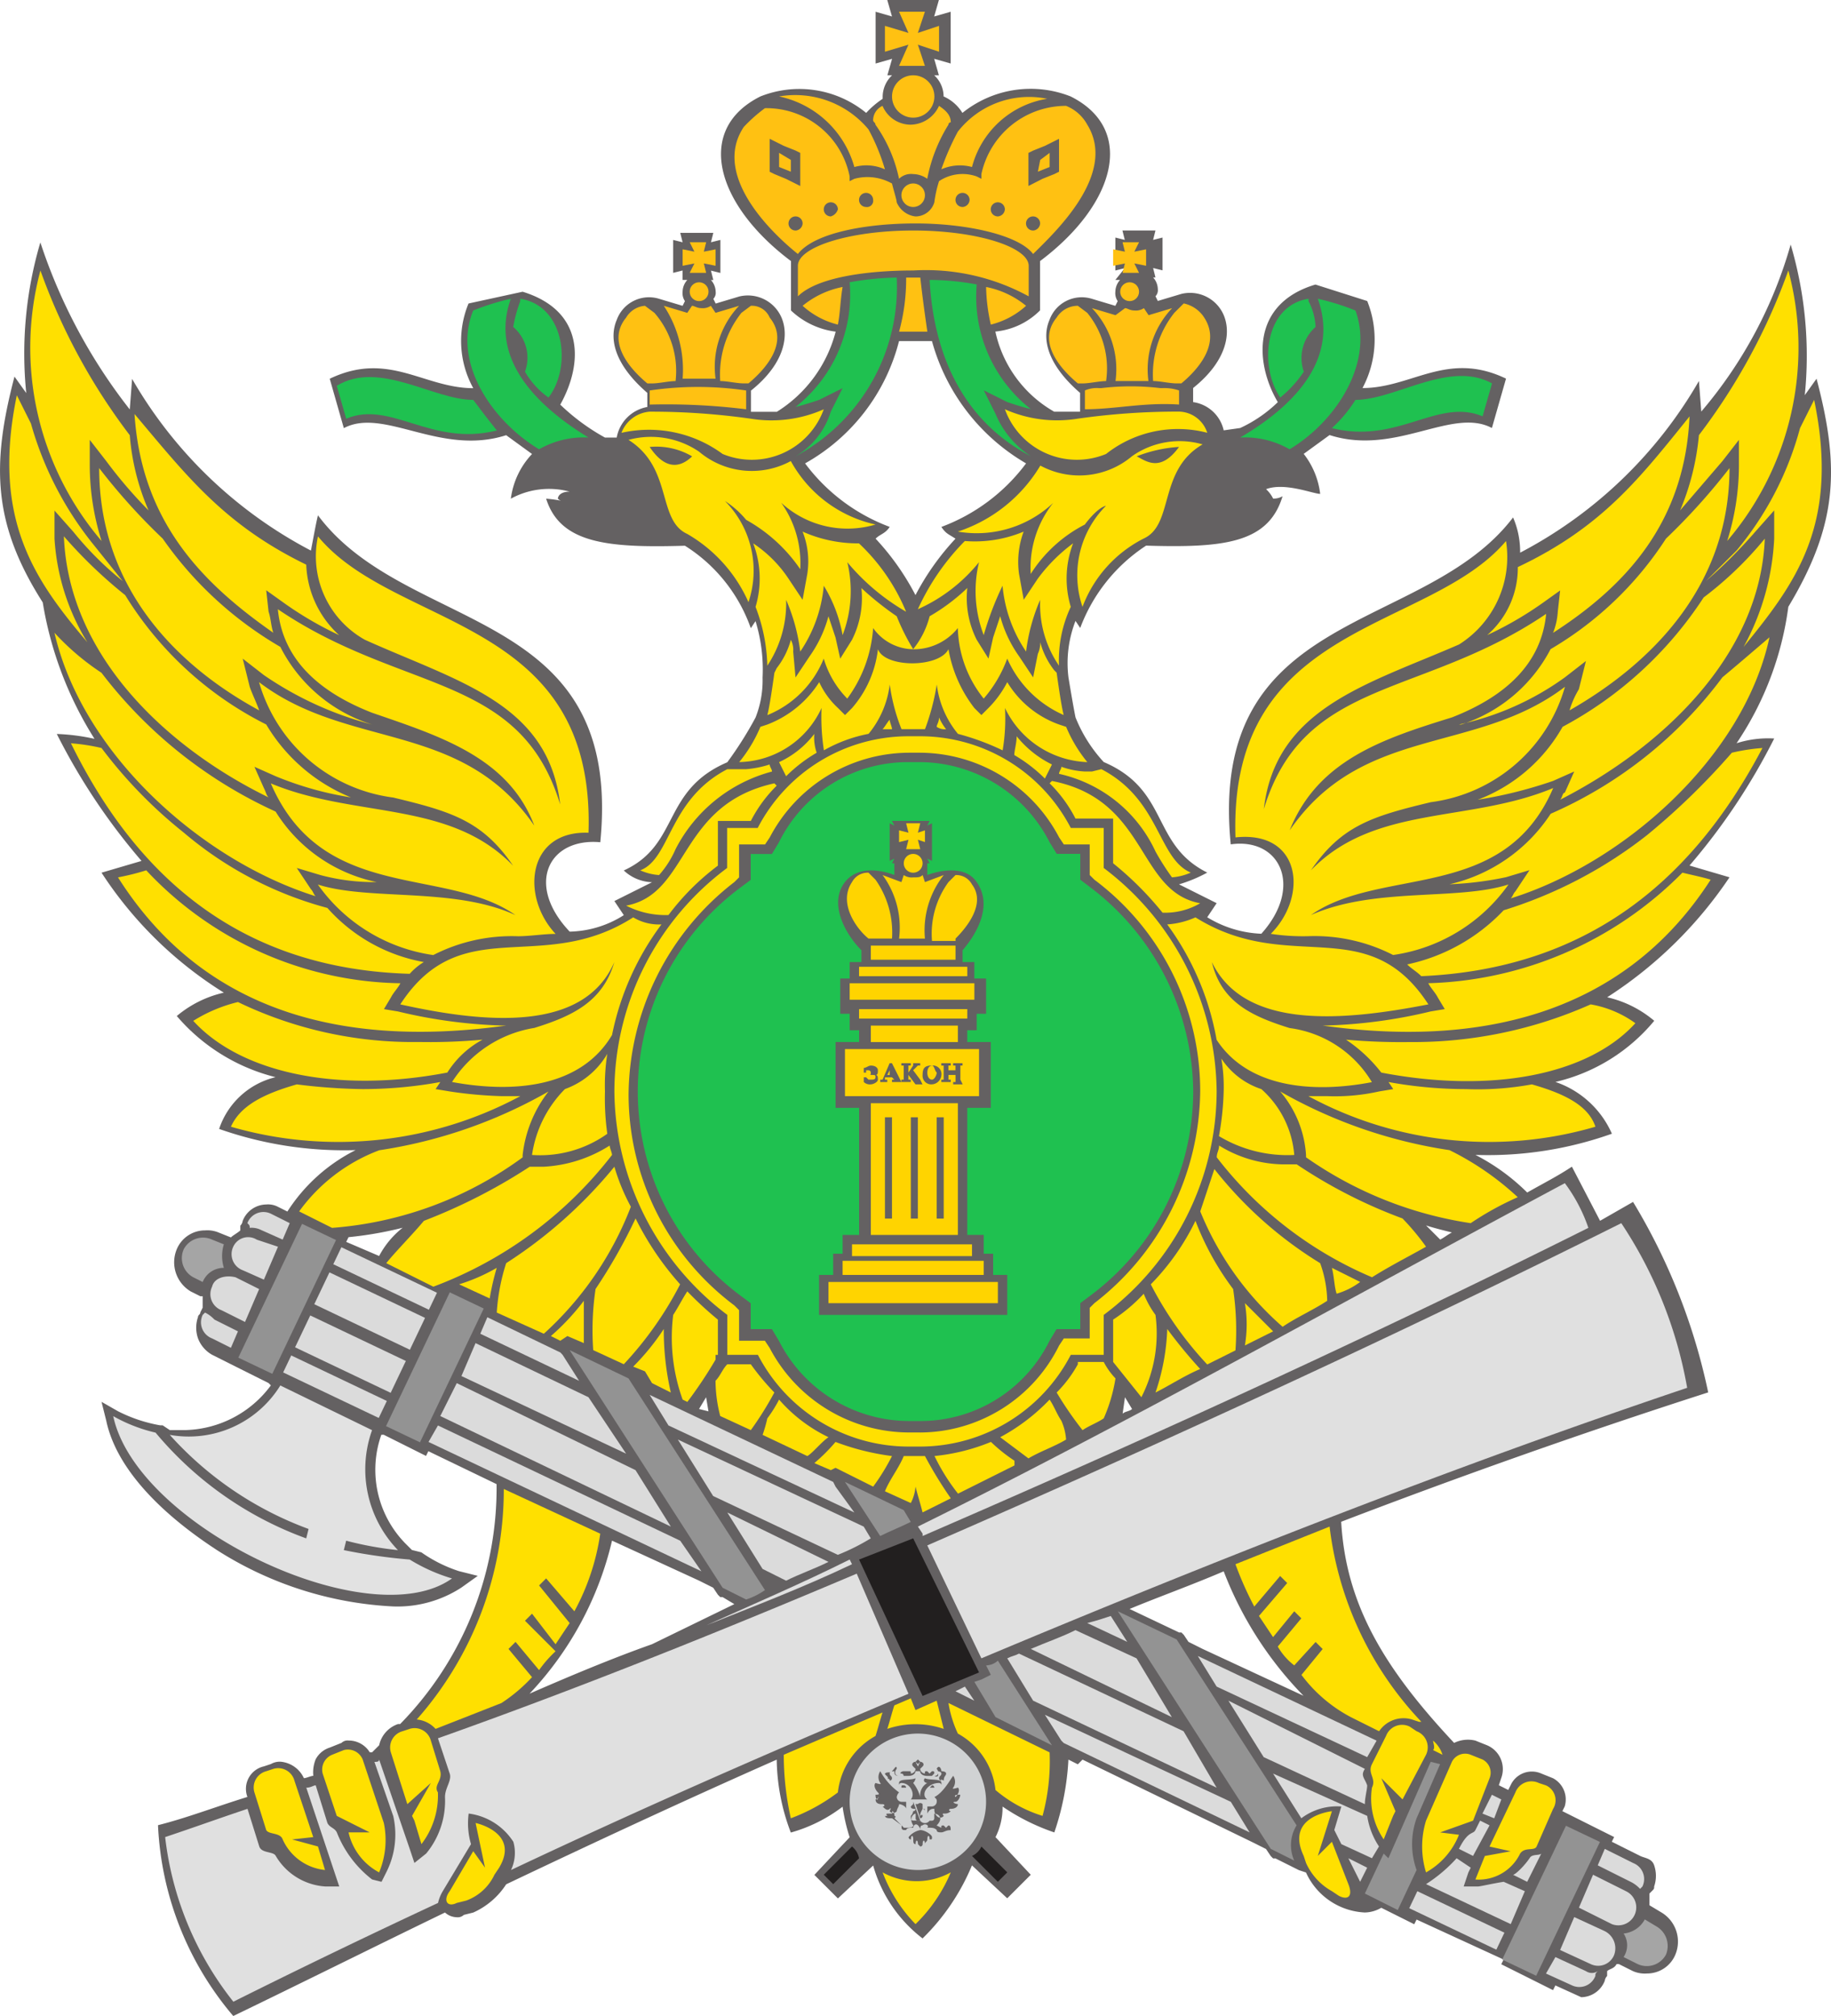 <svg xmlns="http://www.w3.org/2000/svg" width="57.119" height="62.895" viewBox="0 0 57.119 62.895">
  <g id="logo" transform="translate(-6.085 -7.1)">
    <path id="Контур_2" data-name="Контур 2" d="M62.753,18.916l-.367.514a12.22,12.22,0,0,0-.44-4.7,13.849,13.849,0,0,1-2.789,5.211l-.073-.954a13.838,13.838,0,0,1-5.578,5.357,2.681,2.681,0,0,0-.22-1.1c-2.789,3.669-9.541,2.789-8.807,10.2,1.541-.22,2.275,1.321.954,2.789a3.49,3.49,0,0,1-1.688-.514l.294-.44-1.174-.587a4.489,4.489,0,0,0,.881-.367c-1.761-.881-1.174-2.569-3.229-3.449a4.514,4.514,0,0,1-.881-1.394c-.073-.367-.147-.807-.22-1.248a3.625,3.625,0,0,1,.22-1.761l.147.22a5.269,5.269,0,0,1,2.055-2.569c2.422.073,3.816-.073,4.257-1.541a.555.555,0,0,1-.294.073,1.013,1.013,0,0,0-.22-.294c.587-.22,1.468.147,1.688.147a2.51,2.51,0,0,0-.514-1.248l.807-.587c2.055.661,3.816-.881,5.064-.22l.44-1.541c-1.835-.881-2.936.294-4.477.294a3.221,3.221,0,0,0,.147-2.715l-1.615-.514c-1.982.587-1.908,2.422-1.174,3.669a4.2,4.2,0,0,1-1.174.807l-.514.073a1.139,1.139,0,0,0-.954-.881h0v-.44c1.1-.881,1.174-1.761.954-2.275a1.142,1.142,0,0,0-1.321-.661l-.734.22-.073-.147a.27.27,0,0,0,.073-.22.561.561,0,0,0-.147-.367h.073l-.073-.294.294.073V14.512l-.294.073.073-.294H41.1l.073.294-.294-.073V15.54l.294-.073-.294.367h.147a.561.561,0,0,0-.147.367.441.441,0,0,0,.073.294l-.073.147-.734-.22a1.07,1.07,0,0,0-1.321.661c-.22.514-.147,1.321.954,2.275v.587h-.807a3.8,3.8,0,0,1-1.835-2.5,2.272,2.272,0,0,0,1.394-.661V15.246c2.348-1.761,3.009-4.11.954-5.137a3.389,3.389,0,0,0-3.376.514,1.305,1.305,0,0,0-.587-.514h0a.9.9,0,0,0-.294-.661h.147l-.147-.514.514.147V7.467l-.514.147.147-.514H33.764l.147.514L33.4,7.467V9.082l.514-.147-.147.514h.147a.93.93,0,0,0-.294.661v.073a2.742,2.742,0,0,0-.514.44,3.284,3.284,0,0,0-3.3-.514c-2.055,1.027-1.394,3.376.954,5.137v1.541a2.48,2.48,0,0,0,1.394.661,4.181,4.181,0,0,1-1.835,2.5h-.807v-.661c1.1-.881,1.174-1.761.954-2.275a1.142,1.142,0,0,0-1.321-.661l-.734.22-.073-.147a.27.27,0,0,0,.073-.22.561.561,0,0,0-.147-.367h.073l-.073-.294.294.073V14.586l-.294.073.073-.294H27.306l.073.294-.294-.073v1.027l.294-.073v.294h.147a.561.561,0,0,0-.147.367.441.441,0,0,0,.073.294l-.073.147-.734-.22a1.07,1.07,0,0,0-1.321.661c-.22.514-.147,1.321.954,2.275v.44h0a1.18,1.18,0,0,0-.954.954h-.367a6.621,6.621,0,0,1-1.394-1.027c.734-1.321.734-2.936-1.174-3.523l-1.688.367a3.058,3.058,0,0,0,.147,2.642c-1.541,0-2.642-1.174-4.477-.294l.44,1.541c1.248-.661,3.009.881,5.064.22l.807.587a2.489,2.489,0,0,0-.661,1.394,2.478,2.478,0,0,1,1.835-.22c-.294,0-.367.147-.367.22a.227.227,0,0,0,.147.073,4.138,4.138,0,0,0-.514-.073c.44,1.394,1.908,1.541,4.33,1.468A5.006,5.006,0,0,1,29.507,26.7l.147-.22a5.12,5.12,0,0,1,.22,1.761,3.163,3.163,0,0,1-.22,1.248,11.545,11.545,0,0,1-.881,1.394c-2.055.881-1.468,2.569-3.229,3.376a1.354,1.354,0,0,0,.881.367l-1.174.587.294.44a3.266,3.266,0,0,1-1.688.514c-1.394-1.468-.661-2.936.954-2.789.734-7.412-6.018-6.458-8.807-10.2-.073.294-.147.734-.22,1.1a13.838,13.838,0,0,1-5.578-5.357l-.073.954a17.091,17.091,0,0,1-2.789-5.211,12.22,12.22,0,0,0-.44,4.7l-.367-.514c-.734,2.789-.661,4.624.881,7.045a11.423,11.423,0,0,0,1.615,4.257A6.423,6.423,0,0,0,7.857,30,19.53,19.53,0,0,0,10.5,33.961l-1.248.367a12.328,12.328,0,0,0,3.816,3.743A3.467,3.467,0,0,0,11.6,38.8a5.945,5.945,0,0,0,3.082,1.908,2.461,2.461,0,0,0-1.761,1.615,11.764,11.764,0,0,0,4.257.661A5.4,5.4,0,0,0,15.05,44.9l-.294-.147a.662.662,0,0,0-.367-.073.8.8,0,0,0-.734.514.256.256,0,0,1-.073.147v.147c-.073.073-.22.147-.294.22h0l-.367-.147a.931.931,0,0,0-.44-.073.954.954,0,0,0-.881.587,1.059,1.059,0,0,0,.44,1.321l.294.147h.073V47.9l-.073.147c0,.073-.073.073-.073.147a1.018,1.018,0,0,0,0,.661.987.987,0,0,0,.44.514l.587.294-.147-.073.294.147,1.027.514.073.073a3.416,3.416,0,0,1-2.642,1.394H11.38l-.22-.147h-.073a4.665,4.665,0,0,1-1.321-.44l-.514-.294.147.587c.294,1.394,1.541,2.789,3.449,4.036a11.239,11.239,0,0,0,5.5,1.761,3.659,3.659,0,0,0,2.128-.587l.514-.367-.587-.147a4.387,4.387,0,0,1-1.174-.587l-.294-.073h0l-.22-.22a3.285,3.285,0,0,1-.734-3.376h.073l1.027.514.294.147.073-.147h0l2.128,1.027a10.525,10.525,0,0,1-3.009,7.486H18.5a.9.9,0,0,0-.587.661l-.22.22h-.073a.771.771,0,0,0-.661-.367.27.27,0,0,0-.22.073l-.367.147a.752.752,0,0,0-.44.367,1.088,1.088,0,0,0-.073.514c-.073,0-.22.073-.294.073a.884.884,0,0,0-.734-.514.555.555,0,0,0-.294.073l-.22.073a.719.719,0,0,0-.514.954c-.954.294-1.908.661-2.789.881A9.873,9.873,0,0,0,13.362,70c2.275-1.1,4.477-2.2,6.605-3.229a.561.561,0,0,0,.367.147.27.27,0,0,0,.22-.073l.294-.073a2.372,2.372,0,0,0,1.027-.881h0c3.082-1.468,5.945-2.789,8.44-3.89a6.592,6.592,0,0,0,.44,2.275,4.77,4.77,0,0,0,1.615-.807,5.793,5.793,0,0,0,.22.954l-1.1,1.174.734.734,1.1-1.027a4.349,4.349,0,0,0,1.541,2.275A6.86,6.86,0,0,0,36.406,65.3l1.1,1.027.734-.734-1.1-1.174a2.032,2.032,0,0,0,.22-.954,6.65,6.65,0,0,0,1.615.807A8.315,8.315,0,0,0,39.415,62l.294.147L39.855,62l5.284,2.569.44.22.147.22.073.073h.073l.734.367.22.073a2.125,2.125,0,0,0,1.835,1.248,1.061,1.061,0,0,0,.514-.147l.734.367.294.147.073-.147,2.715,1.248-.073.147.294.147,1.027.514.294.147.073-.147h0l.807.367c-.22,0-.073,0,0,0a.8.8,0,0,0,.734-.514.256.256,0,0,1,.073-.147V68.6c.073-.073.22-.073.294-.22h.073l.44.22a.931.931,0,0,0,.44.073.954.954,0,0,0,.881-.587,1.059,1.059,0,0,0-.44-1.321l-.367-.22h0v-.367l.073-.073c.073-.073.073-.073.073-.147a1.018,1.018,0,0,0,0-.661c-.073-.22-.294-.22-.44-.294l-.881-.44.073-.147-.294-.147-1.027-.514-.294-.147.073-.147a.751.751,0,0,0-.367-.881l-.367-.147a.728.728,0,0,0-.954.367l-.073.147-.294-.147h0l.073-.22a.807.807,0,0,0-.44-1.027l-.367-.147a.981.981,0,0,0-.661.073c-2.2-2.348-3.376-4.33-3.523-6.9,3.449-1.321,7.339-2.715,11.449-4.036A18.992,18.992,0,0,0,57.029,44.6L56,45.189,55.121,43.5c-.44.294-.881.514-1.394.807a6.517,6.517,0,0,0-1.615-1.174,11.519,11.519,0,0,0,4.257-.661,2.969,2.969,0,0,0-1.761-1.615,5.67,5.67,0,0,0,3.082-1.908,3.467,3.467,0,0,0-1.468-.734,13.169,13.169,0,0,0,3.816-3.743l-1.248-.367a19.529,19.529,0,0,0,2.642-3.963,3.232,3.232,0,0,0-1.174.147,9.919,9.919,0,0,0,1.615-4.257C63.414,23.466,63.487,21.7,62.753,18.916ZM41.4,51.061c-.073.073-.22.073-.294.147l.073-.514ZM34.645,10.99Zm-.514,6.752h1.027a6.36,6.36,0,0,0,2.936,3.816,5.83,5.83,0,0,1-2.642,1.982c.147.22.22.22.44.367a7.972,7.972,0,0,0-1.248,1.761v0A7.972,7.972,0,0,0,33.4,23.906c.147-.147.294-.147.44-.367A5.83,5.83,0,0,1,31.2,21.558,6.1,6.1,0,0,0,34.131,17.742ZM28.186,51.134l-.294-.073.22-.367ZM16.958,45.7a11.536,11.536,0,0,0,1.688-.294,2.771,2.771,0,0,0-.734.881l-1.027-.44Zm5.651,14.238a10.407,10.407,0,0,0,2.569-4.77l2.715,1.248.44.22.147.22.073.073h.073l.367.22L26.425,58.4C25.177,58.84,23.783,59.427,22.609,59.941Zm24.145.073L43.6,58.546l-.44-.22-.147-.22-.073-.073h-.073L41.323,57.3h0c.881-.367,1.908-.734,2.936-1.174A11.408,11.408,0,0,0,46.754,60.014Zm4.257-14.238-.44-.44c.22.073.514.147.807.22C51.231,45.63,51.157,45.7,51.011,45.776Z" fill="#231f20" opacity="0.7"/>
    <g id="Сгруппировать_41" data-name="Сгруппировать 41" transform="translate(6.374 7.467)">
      <path id="Контур_7" data-name="Контур 7" d="M44.288,72.5l2.055,4.183-1.761.734L42.6,73.161Z" transform="translate(-16.09 -24.87)" fill="#221f1f"/>
      <g id="Сгруппировать_30" data-name="Сгруппировать 30" transform="translate(25.409 57.244)">
        <path id="Контур_8" data-name="Контур 8" d="M41.981,85.6l-.881.881.294.294.807-.807A.624.624,0,0,0,41.981,85.6Z" transform="translate(-41.1 -85.6)" fill="#221f1f"/>
      </g>
      <g id="Сгруппировать_31" data-name="Сгруппировать 31" transform="translate(30.032 57.244)">
        <path id="Контур_9" data-name="Контур 9" d="M47.694,85.6a.573.573,0,0,1-.294.294l.807.807.294-.294Z" transform="translate(-47.4 -85.6)" fill="#221f1f"/>
      </g>
      <g id="Сгруппировать_32" data-name="Сгруппировать 32" transform="translate(19.007)">
        <path id="Контур_10" data-name="Контур 10" d="M33.7,23.66v.44a20.166,20.166,0,0,1,3.009.147V23.66A10.332,10.332,0,0,0,33.7,23.66Z" transform="translate(-32.729 -11.844)" fill="#ffc112"/>
        <path id="Контур_11" data-name="Контур 11" d="M33.495,20.32,33.2,20.1a.748.748,0,0,0-.587.367c-.661.807.22,1.688.661,2.055h.147c.22,0,.514-.073.734-.073A2.761,2.761,0,0,0,33.495,20.32Z" transform="translate(-32.376 -10.926)" fill="#ffc112"/>
        <path id="Контур_12" data-name="Контур 12" d="M37.654,20.1l-.294.22a3.08,3.08,0,0,0-.661,2.128c.22,0,.514.073.734.073h.147c.44-.367,1.321-1.248.661-2.055A.6.6,0,0,0,37.654,20.1Z" transform="translate(-33.527 -10.926)" fill="#ffc112"/>
        <circle id="Эллипс_3" data-name="Эллипс 3" cx="0.294" cy="0.294" r="0.294" transform="translate(2.219 8.44)" fill="#ffc112"/>
        <path id="Контур_13" data-name="Контур 13" d="M34.887,22.375h1.027a2.77,2.77,0,0,1,.734-2.275l-.734.22-.147-.22a.441.441,0,0,1-.294.073c-.147,0-.22-.073-.294-.073l-.147.22L34.3,20.1A3.629,3.629,0,0,1,34.887,22.375Z" transform="translate(-32.888 -10.926)" fill="#ffc112"/>
        <path id="Контур_14" data-name="Контур 14" d="M35.32,18.354h.514l-.073-.294.367.073V17.62l-.367.073.073-.294H35.32l.147.294L35.1,17.62v.514l.367-.073Z" transform="translate(-33.101 -10.208)" fill="#ffc112"/>
        <path id="Контур_15" data-name="Контур 15" d="M54.622,23.58h-.073a7.666,7.666,0,0,0-1.835,0H52.64a.931.931,0,0,0-.44.073v.587c.954,0,1.835-.22,2.936-.147v-.44a1.433,1.433,0,0,0-.514-.073Z" transform="translate(-37.651 -11.838)" fill="#ffc112"/>
        <path id="Контур_16" data-name="Контур 16" d="M56.641,20.367A1.008,1.008,0,0,0,56.054,20l-.294.294a3.08,3.08,0,0,0-.661,2.128c.22,0,.514.073.734.073h.147C56.421,22.128,57.3,21.248,56.641,20.367Z" transform="translate(-38.423 -10.9)" fill="#ffc112"/>
        <path id="Контур_17" data-name="Контур 17" d="M51.868,20.32l-.294-.22a.777.777,0,0,0-.661.367c-.661.807.22,1.688.661,2.055h.147c.22,0,.514-.073.734-.073A2.745,2.745,0,0,0,51.868,20.32Z" transform="translate(-37.246 -10.926)" fill="#ffc112"/>
        <circle id="Эллипс_4" data-name="Эллипс 4" cx="0.294" cy="0.294" r="0.294" transform="translate(15.649 8.44)" fill="#ffc112"/>
        <path id="Контур_18" data-name="Контур 18" d="M53.234,20.42,52.5,20.2a2.77,2.77,0,0,1,.734,2.275h1.027A2.77,2.77,0,0,1,55,20.2l-.734.22-.147-.22a.441.441,0,0,1-.294.073c-.147,0-.22-.073-.294-.073Z" transform="translate(-37.731 -10.953)" fill="#ffc112"/>
        <path id="Контур_19" data-name="Контур 19" d="M53.694,18.354h.514l-.147-.294.367.073V17.62l-.367.073.147-.294h-.514l.073.294L53.4,17.62v.514l.367-.073Z" transform="translate(-37.971 -10.208)" fill="#ffc112"/>
        <path id="Контур_20" data-name="Контур 20" d="M39.2,13.6v.44l.367.147V13.82Z" transform="translate(-34.192 -9.197)" fill="#ffc112"/>
        <path id="Контур_21" data-name="Контур 21" d="M43.6,16.9c-1.982,0-3.6.514-3.6,1.1v.954c.587-.587,2.128-.807,3.6-.807a6.683,6.683,0,0,1,3.6.807V18C47.192,17.414,45.578,16.9,43.6,16.9Z" transform="translate(-34.405 -10.075)" fill="#ffc112"/>
        <path id="Контур_22" data-name="Контур 22" d="M47.054,13.41A2.9,2.9,0,0,1,49.4,11.281a2.819,2.819,0,0,0-2.789,1.027,8.154,8.154,0,0,0-.514,1.174A1.431,1.431,0,0,1,47.054,13.41Z" transform="translate(-36.028 -8.566)" fill="#ffc112"/>
        <path id="Контур_23" data-name="Контур 23" d="M41.548,13.385a1.4,1.4,0,0,1,.954.073,6.349,6.349,0,0,0-.514-1.248A2.974,2.974,0,0,0,39.2,11.183,3.106,3.106,0,0,1,41.548,13.385Z" transform="translate(-34.192 -8.541)" fill="#ffc112"/>
        <path id="Контур_24" data-name="Контур 24" d="M40.2,19.887a2.55,2.55,0,0,0,1.1.587c.073-.367.073-.734.147-1.174A2.814,2.814,0,0,0,40.2,19.887Z" transform="translate(-34.458 -10.713)" fill="#ffc112"/>
        <path id="Контур_25" data-name="Контур 25" d="M44.961,18.9h-.44a6.256,6.256,0,0,1-.22,1.688h.881c-.073-.514-.147-1.027-.22-1.688Z" transform="translate(-35.549 -10.607)" fill="#ffc112"/>
        <path id="Контур_26" data-name="Контур 26" d="M48,19.3a5.7,5.7,0,0,0,.147,1.174,2.55,2.55,0,0,0,1.1-.587A2.814,2.814,0,0,0,48,19.3Z" transform="translate(-36.534 -10.713)" fill="#ffc112"/>
        <circle id="Эллипс_5" data-name="Эллипс 5" cx="0.661" cy="0.661" r="0.661" transform="translate(8.531 1.982)" fill="#ffc112"/>
        <path id="Контур_27" data-name="Контур 27" d="M44.14,9.288h.807l-.22-.661.661.22V8.04l-.661.22.22-.661H44.14l.294.661L43.7,8.04v.807l.734-.22Z" transform="translate(-35.39 -7.6)" fill="#ffc112"/>
        <path id="Контур_28" data-name="Контур 28" d="M50.2,14.187l.367-.147V13.6l-.294.22Z" transform="translate(-37.119 -9.197)" fill="#ffc112"/>
        <path id="Контур_29" data-name="Контур 29" d="M48.31,12.187a1.3,1.3,0,0,0-.661-.587,2.7,2.7,0,0,0-2.642,2.128v.147l-.147-.073a1.32,1.32,0,0,0-1.174.147,3.723,3.723,0,0,0-.147.661.615.615,0,0,1-.587.44.729.729,0,0,1-.587-.44c0-.073-.073-.294-.147-.587a1.56,1.56,0,0,0-1.174-.147l-.147.073V13.8a2.646,2.646,0,0,0-2.642-2.128,4.748,4.748,0,0,0-.661.587c-1.027,1.541.954,3.376,1.688,3.963.514-.661,2.128-.954,3.669-.954,1.615,0,3.229.367,3.669.954C47.283,15.563,49.264,13.728,48.31,12.187Zm-9.761,1.541-.147-.073V12.627l.44.22.367.147.147.073V14.1l-.44-.22Zm.661,1.761a.22.22,0,1,1,.22-.22A.234.234,0,0,1,39.21,15.49Zm1.1-.44a.22.22,0,1,1,.22-.22A.331.331,0,0,1,40.31,15.049Zm1.1-.294a.22.22,0,1,1,.22-.22A.195.195,0,0,1,41.411,14.756Zm3.009,0a.22.22,0,1,1,.22-.22A.234.234,0,0,1,44.42,14.756Zm1.1.294a.22.22,0,1,1,.22-.22A.234.234,0,0,1,45.521,15.049Zm1.1.44a.22.22,0,1,1,.22-.22A.234.234,0,0,1,46.622,15.49ZM46.475,14.1V13.068l.147-.073.367-.147.44-.22v1.027l-.147.073-.367.147Z" transform="translate(-33.688 -8.664)" fill="#ffc112"/>
        <circle id="Эллипс_6" data-name="Эллипс 6" cx="0.367" cy="0.367" r="0.367" transform="translate(8.824 5.357)" fill="#ffc112"/>
        <path id="Контур_30" data-name="Контур 30" d="M44.007,13.875a.539.539,0,0,1,.44-.147.787.787,0,0,1,.44.147,4.972,4.972,0,0,1,.661-1.688.072.072,0,0,1,.073-.073c0-.22-.147-.367-.367-.514a.991.991,0,0,1-.881.587.954.954,0,0,1-.881-.587.5.5,0,0,0-.294.44c0,.073.073.073.073.147A4.5,4.5,0,0,1,44.007,13.875Z" transform="translate(-35.257 -8.664)" fill="#ffc112"/>
      </g>
      <g id="Сгруппировать_33" data-name="Сгруппировать 33" transform="translate(4.86 36.548)">
        <path id="Контур_31" data-name="Контур 31" d="M65.282,57.4C58.017,61.29,51.632,64.886,45.1,68.115l.147.22v.073c6.605-2.862,13.577-6.018,20.769-9.614A5.075,5.075,0,0,0,65.282,57.4Z" transform="translate(-21.615 -57.4)" fill="#e0e0e0"/>
        <path id="Контур_32" data-name="Контур 32" d="M40.65,73.547l-.073-.147c-1.468.734-3.009,1.394-4.477,2.055,1.468-.587,3.009-1.174,4.55-1.908Z" transform="translate(-19.22 -61.658)" fill="#e0e0e0"/>
        <path id="Контур_33" data-name="Контур 33" d="M67.15,59.1c-6.9,3.449-14.238,6.825-21.65,10.054l1.688,3.523c7.339-3.082,14.825-6.018,22.017-8.44A13.513,13.513,0,0,0,67.15,59.1Z" transform="translate(-21.722 -57.852)" fill="#e0e0e0"/>
        <path id="Контур_34" data-name="Контур 34" d="M21.613,79.137l.367,1.1c.073.22-.147.44-.147.734a2.581,2.581,0,0,1-.587,1.761l-.367.294-.147-.44L19.778,79.8c0,.073-.073.073-.147.073l.587,1.688A2.6,2.6,0,0,1,20,83.321l-.147.294-.294-.073a3.445,3.445,0,0,1-1.1-1.468c-.073-.147-.22-.147-.294-.294L17.8,80.605c-.073,0-.147.073-.294.073l.881,2.642.147.44h-.44a1.937,1.937,0,0,1-1.541-.954c-.073-.147-.44-.073-.514-.294l-.367-1.174c-.881.294-1.688.587-2.569.881a10.114,10.114,0,0,0,2.128,5.137q3.082-1.541,6.385-3.082a1.24,1.24,0,0,1,.147-.367l.881-1.468a2.313,2.313,0,0,1-.073-.954,1.95,1.95,0,0,1,1.394.881,1.253,1.253,0,0,1-.073.881c4.036-1.908,8.22-3.743,12.4-5.5L34.677,74C30.347,75.835,25.943,77.6,21.613,79.137Z" transform="translate(-13.1 -61.817)" fill="#e0e0e0"/>
      </g>
      <path id="Контур_35" data-name="Контур 35" d="M20.147,71.431h0a17.3,17.3,0,0,1-2.055-.294l.073-.294h0a10.527,10.527,0,0,0,1.615.294,3.628,3.628,0,0,1-.807-3.743L16.111,66a3.359,3.359,0,0,1-3.449,1.541,10.835,10.835,0,0,0,4.33,2.936l-.073.294h0a11.006,11.006,0,0,1-4.7-3.3,4.917,4.917,0,0,1-1.321-.514c.734,3.449,8,6.9,10.568,5.064A5.507,5.507,0,0,1,20.147,71.431Z" transform="translate(-7.655 -23.14)" fill="#e2e2e2"/>
      <g id="Сгруппировать_34" data-name="Сгруппировать 34" transform="translate(5.389 38.252)">
        <path id="Контур_36" data-name="Контур 36" d="M15.127,59.926l-.367-.147a.679.679,0,0,0-.881.294h0a.679.679,0,0,0,.294.881l.294.147a.705.705,0,0,1,.661-.44A1.251,1.251,0,0,1,15.127,59.926Z" transform="translate(-13.822 -59.722)" fill="#a5a5a5"/>
        <path id="Контур_37" data-name="Контур 37" d="M76.127,88.92l-.367-.22a.843.843,0,0,1-.661.44.667.667,0,0,1,0,.734l.44.22a.679.679,0,0,0,.881-.294A.706.706,0,0,0,76.127,88.92Z" transform="translate(-30.128 -67.433)" fill="#a5a5a5"/>
      </g>
      <g id="Сгруппировать_35" data-name="Сгруппировать 35" transform="translate(7.145 37.818)">
        <rect id="Прямоугольник_27" data-name="Прямоугольник 27" width="4.624" height="1.174" transform="translate(39.428 22.954) rotate(-64.532)" fill="#939393"/>
        <rect id="Прямоугольник_28" data-name="Прямоугольник 28" width="4.624" height="1.174" transform="translate(4.608 6.311) rotate(-64.532)" fill="#939393"/>
        <rect id="Прямоугольник_29" data-name="Прямоугольник 29" width="4.624" height="1.174" transform="translate(0 4.174) rotate(-64.532)" fill="#939393"/>
        <path id="Контур_38" data-name="Контур 38" d="M30.3,64.5l4.77,7.412.734.367a2.2,2.2,0,0,0,.587-.294l-4.257-6.605Z" transform="translate(-19.962 -60.559)" fill="#939393"/>
        <path id="Контур_39" data-name="Контур 39" d="M42,70.1l1.1,1.688c.294-.147.661-.294.954-.44l-.22-.367Z" transform="translate(-23.076 -62.049)" fill="#939393"/>
        <path id="Контур_40" data-name="Контур 40" d="M47.867,77.847h0l.147.294-.294.147-.22.073.661,1.1,1.761.881L48.234,77.7A.561.561,0,0,1,47.867,77.847Z" transform="translate(-24.539 -64.072)" fill="#939393"/>
        <path id="Контур_41" data-name="Контур 41" d="M53.6,75.6l4.77,7.412.734.367a1.177,1.177,0,0,1,.073-1.1l-3.743-5.8Z" transform="translate(-26.163 -63.513)" fill="#939393"/>
        <path id="Контур_42" data-name="Контур 42" d="M66.448,82.073,66.155,82l-1.321,3.009-.147-.147L64.1,86.11l1.027.514.587-1.248a2.4,2.4,0,0,1,0-1.615Z" transform="translate(-28.957 -65.216)" fill="#939393"/>
      </g>
      <g id="Сгруппировать_36" data-name="Сгруппировать 36" transform="translate(5.976 37.445)">
        <path id="Контур_43" data-name="Контур 43" d="M24.594,67.7l-.294.514,8.513,4.036-.661-.954Z" transform="translate(-17.197 -61.037)" fill="#dbdbdb"/>
        <path id="Контур_44" data-name="Контур 44" d="M30.891,68.615,25.314,65.9,24.8,66.927l7.192,3.449Z" transform="translate(-17.33 -60.558)" fill="#dbdbdb"/>
        <path id="Контур_45" data-name="Контур 45" d="M29.663,65.888,26.14,64.2l-.44,1.027,5.137,2.422Z" transform="translate(-17.57 -60.106)" fill="#dbdbdb"/>
        <path id="Контур_46" data-name="Контур 46" d="M29.069,64.274,29,64.2,26.72,63.1l-.22.514,3.082,1.468Z" transform="translate(-17.782 -59.813)" fill="#dbdbdb"/>
        <path id="Контур_47" data-name="Контур 47" d="M14.753,62.9l-.073.073a.536.536,0,0,0,.294.734L15.56,64l.22-.514-.734-.367A1.013,1.013,0,0,0,14.753,62.9Z" transform="translate(-14.622 -59.76)" fill="#dbdbdb"/>
        <rect id="Прямоугольник_30" data-name="Прямоугольник 30" width="0.587" height="3.303" transform="translate(2.568 5.008) rotate(-64.532)" fill="#dbdbdb"/>
        <path id="Контур_48" data-name="Контур 48" d="M15.079,61.684a.536.536,0,0,0,.294.734l.734.367.44-1.027-.734-.367C15.519,61.317,15.153,61.39,15.079,61.684Z" transform="translate(-14.728 -59.351)" fill="#dbdbdb"/>
        <rect id="Прямоугольник_31" data-name="Прямоугольник 31" width="1.101" height="3.303" transform="translate(2.94 4.224) rotate(-64.532)" fill="#dbdbdb"/>
        <path id="Контур_49" data-name="Контур 49" d="M15.979,59.994a.536.536,0,0,0,.294.734l.661.294.44-1.027-.661-.22A.509.509,0,0,0,15.979,59.994Z" transform="translate(-14.967 -58.909)" fill="#dbdbdb"/>
        <rect id="Прямоугольник_32" data-name="Прямоугольник 32" width="1.101" height="3.303" transform="translate(3.539 2.88) rotate(-64.532)" fill="#dbdbdb"/>
        <path id="Контур_50" data-name="Контур 50" d="M16.673,59.119a.662.662,0,0,1,.367.073l.661.294.22-.514-.587-.294a.536.536,0,0,0-.734.294c.073.073.073.073.073.147Z" transform="translate(-15.148 -58.622)" fill="#dbdbdb"/>
        <rect id="Прямоугольник_33" data-name="Прямоугольник 33" width="0.587" height="3.303" transform="translate(4.132 1.632) rotate(-64.532)" fill="#dbdbdb"/>
        <path id="Контур_51" data-name="Контур 51" d="M50.5,80l.514.807.073.073,5.8,2.789-.587-.954Z" transform="translate(-24.169 -64.31)" fill="#dbdbdb"/>
        <rect id="Прямоугольник_34" data-name="Прямоугольник 34" width="0.587" height="3.009" transform="translate(37.697 21.724) rotate(-64.532)" fill="#dbdbdb"/>
        <path id="Контур_52" data-name="Контур 52" d="M40.085,70.069l-.587-.807-.073-.147L33.7,66.4l.587.954Z" transform="translate(-19.698 -60.691)" fill="#dbdbdb"/>
        <path id="Контур_53" data-name="Контур 53" d="M75.1,86.14l-.881-.44-.22.514,1.027.514a1.013,1.013,0,0,1,.294.22l.073-.073A.536.536,0,0,0,75.1,86.14Z" transform="translate(-30.422 -65.827)" fill="#dbdbdb"/>
        <path id="Контур_54" data-name="Контур 54" d="M73.048,90.74l-.954-.44-.294.514.807.367a.536.536,0,0,0,.734-.294c0-.073,0-.073.073-.147h0A.328.328,0,0,1,73.048,90.74Z" transform="translate(-29.837 -67.051)" fill="#dbdbdb"/>
        <path id="Контур_55" data-name="Контур 55" d="M73.794,89.04l-.954-.44-.44,1.027.954.44a.536.536,0,0,0,.734-.294A.6.6,0,0,0,73.794,89.04Z" transform="translate(-29.996 -66.599)" fill="#dbdbdb"/>
        <path id="Контур_56" data-name="Контур 56" d="M74.668,87.314,73.64,86.8l-.44,1.027,1.027.514a.559.559,0,0,0,.44-1.027Z" transform="translate(-30.209 -66.12)" fill="#dbdbdb"/>
        <path id="Контур_57" data-name="Контур 57" d="M38.1,73.161l.734.367c.44-.22.881-.367,1.321-.587L37,71.4Z" transform="translate(-20.576 -62.022)" fill="#dbdbdb"/>
        <path id="Контур_58" data-name="Контур 58" d="M34.9,68.3,36,70.061l3.89,1.835a6.71,6.71,0,0,0,1.027-.514l-.22-.367Z" transform="translate(-20.018 -61.197)" fill="#dbdbdb"/>
        <path id="Контур_59" data-name="Контур 59" d="M46.7,78.947l.587.294-.294-.44Z" transform="translate(-23.158 -63.991)" fill="#dbdbdb"/>
        <path id="Контур_60" data-name="Контур 60" d="M53.034,75.8h0c-.22.073-.44.147-.734.22l1.248.587Z" transform="translate(-24.648 -63.193)" fill="#dbdbdb"/>
        <path id="Контур_61" data-name="Контур 61" d="M53.2,77.281,51.294,76.4c-.44.22-.881.367-1.394.587l4.4,2.128Z" transform="translate(-24.009 -63.352)" fill="#dbdbdb"/>
        <path id="Контур_62" data-name="Контур 62" d="M54.4,79.822,49.267,77.4c-.147.073-.22.073-.367.147l.807,1.321,5.724,2.715Z" transform="translate(-23.743 -63.619)" fill="#dbdbdb"/>
        <path id="Контур_63" data-name="Контур 63" d="M62.284,80.656l.294-.514L57,77.5l.587.954Z" transform="translate(-25.899 -63.645)" fill="#dbdbdb"/>
        <path id="Контур_64" data-name="Контур 64" d="M62.557,81.528h0L58.3,79.4l1.1,1.761,3.156,1.468c0-.22.073-.44.073-.587C62.557,81.822,62.41,81.748,62.557,81.528Z" transform="translate(-26.244 -64.151)" fill="#dbdbdb"/>
        <path id="Контур_65" data-name="Контур 65" d="M60.2,82.5l.881,1.394a1.841,1.841,0,0,1,1.248-.367l-.22.734.22.44.954.44.22-.367a2.349,2.349,0,0,1-.367-.954Z" transform="translate(-26.75 -64.976)" fill="#dbdbdb"/>
        <path id="Контур_66" data-name="Контур 66" d="M63.767,86.834l.22-.44L63.4,86.1Z" transform="translate(-27.602 -65.934)" fill="#dbdbdb"/>
        <path id="Контур_67" data-name="Контур 67" d="M69.687,83.547l-.294-.147-.294.587.367.147Z" transform="translate(-29.118 -65.215)" fill="#dbdbdb"/>
        <path id="Контур_68" data-name="Контур 68" d="M69.054,84.647l-.294-.147-.147.294c-.073.147-.22,0-.514.587l.44.22Z" transform="translate(-28.852 -65.508)" fill="#dbdbdb"/>
        <path id="Контур_69" data-name="Контур 69" d="M70.84,86.781l.44-.881c-.073.073-.294,0-.367.147-.147.22-.44.514-.514.514Z" transform="translate(-29.464 -65.88)" fill="#dbdbdb"/>
        <path id="Контур_70" data-name="Контур 70" d="M68.315,86.981h-.44l.147-.44.073-.147-.44-.294a4.673,4.673,0,0,1-.954.807l2.642,1.248.44-1.027-.661-.294C68.682,86.907,68.388,86.981,68.315,86.981Z" transform="translate(-28.48 -65.934)" fill="#dbdbdb"/>
      </g>
      <path id="Контур_71" data-name="Контур 71" d="M44.328,80.8a2.128,2.128,0,1,0,2.128,2.128A2.13,2.13,0,0,0,44.328,80.8Zm.514,1.321c.147,0,.147-.147.073-.22.073-.147.147,0,.147.073,0,0,.147,0,.147.073s-.073.073-.073.22c0,0-.147-.073-.073,0a.072.072,0,0,1-.073-.073c0-.073.073-.073.073-.147s-.147-.073-.147-.073c.073.073.073.22-.073.147Zm-.22.734h-.514c.147-.147,0-.514-.294-.514a.072.072,0,0,0-.073.073v-.073c0-.147.367-.073.514-.147a.256.256,0,0,1-.073.147,1.2,1.2,0,0,1,.22.44.444.444,0,0,1,.22-.44c-.073,0-.147-.073-.073-.147.147.073.514,0,.514.147h0v.073a.072.072,0,0,0-.073-.073C44.622,82.341,44.4,82.708,44.622,82.855Zm.22-.367H44.7l.073-.073A.072.072,0,0,1,44.842,82.488Zm-.44.881s.073-.073.073,0a.072.072,0,0,1-.073.073L44.255,83h.073a.1.1,0,0,1,.147,0v.073h0v.073c.073,0,.073,0,.073.073h0a.072.072,0,0,0-.073-.073h0C44.4,83.3,44.4,83.3,44.4,83.369Zm-.22-.147h0l-.073-.073a.073.073,0,0,0,.147,0h0c-.073,0-.147,0-.147-.073L44.182,83v-.073h0l.22.587h-.22a.072.072,0,0,1-.073-.073v-.073h0a.256.256,0,0,0,.073-.147Zm-.22-.734h-.147c0-.073,0-.073.073-.073A.072.072,0,0,1,43.961,82.488Zm.734-.661h0v0Zm-.367-.22.073.073h0l-.073.073-.073-.073Zm-.44.22h0v0Zm0,.147h.147c.073,0,.073,0,.073.073h0a.158.158,0,0,0,.147-.147l-.073-.073c-.073-.073,0-.147.073-.147l.073.147.073-.147c.073,0,.147.073.073.147L44.4,81.9a.158.158,0,0,0,.147.147h0c0-.073,0-.073.073-.073l.073.073.073-.073c.073,0,.073,0,.073.073l-.073.073h-.147c-.147,0-.22-.073-.22-.147h-.147c0,.073-.073.147-.22.147h-.147a.072.072,0,0,0-.073-.073C43.741,82.048,43.815,81.974,43.888,81.974Zm-.367,0c.073-.073.147-.22.147-.073-.073.073-.073.22.073.22h0c-.147,0-.147-.073-.147-.147,0,0-.147,0-.147.073s.073.073.073.147a.072.072,0,0,1-.073.073c0-.073-.073-.073-.073,0h0c.073-.147-.073-.147-.073-.22C43.374,81.974,43.521,82.048,43.521,81.974Zm-.514.734h0c.073,0,.147,0,.073-.073s-.147-.22-.073-.294h0s.22.073.147,0a.328.328,0,0,1,0-.367h0a2.019,2.019,0,0,0,.587.661h0a.256.256,0,0,0-.073.147.158.158,0,0,0,.147.147h.147v.22h0c0-.073-.147-.147-.22-.147,0,.073-.073.147-.073.22a.138.138,0,0,1-.22,0h0s.073-.147,0-.073-.147,0-.22-.073h0c.073,0,.073-.073,0-.073s-.22,0-.22-.147h0s.147-.073.073-.073C43.081,82.928,43.007,82.855,43.007,82.708Zm2.055,1.174c-.073,0-.147,0-.147-.073-.073-.073-.147-.073-.294-.073h0c.073-.073-.073-.147-.147-.073-.073,0-.073.073-.073.147.147,0,.367.147.367.22s0,.073-.073.073h0c0-.147-.073-.147-.073,0,0,.073-.073.073-.073.147h0c0-.147-.073-.147-.073,0a.072.072,0,0,1-.073.073l-.073-.073c0-.147-.073-.147-.073,0h0c-.073,0-.073-.073-.073-.147,0-.147-.073-.147-.073,0h0a.072.072,0,0,1-.073-.073.624.624,0,0,1,.367-.22.256.256,0,0,0-.073-.147c-.073-.073-.147,0-.147.073h0c-.073,0-.22,0-.22.073l.073.073h0l-.073-.073h-.073a.072.072,0,0,1-.073-.073v-.073l-.294-.22h-.073s-.147,0-.147-.073h.073s-.073-.073,0-.073h.147v-.073c.073,0,.073.147.073.147s.073,0,0,.073h0l.294.294h.073c.073,0,.22,0,.22-.073-.147-.22,0-.367.073-.367v.147a.072.072,0,0,0,.073.073H44.4a.183.183,0,0,0,.294,0h.073a.072.072,0,0,0,.073-.073V83.3c.147,0,.294.147.073.367l.147.073c0-.073,0-.073.073-.073l.073.073h0l.073-.073c.073,0,.073.073.073.147C45.209,83.809,45.136,83.882,45.062,83.882Zm-.073-.367Zm.661-.807h0c0,.073-.073.22-.147.22-.147,0,0,.073.073.073h0c0,.073-.073.147-.22.147-.073,0-.073.073,0,.073h0a.27.27,0,0,1-.22.073c-.073,0,0,.073,0,.073h0a.138.138,0,0,1-.22,0,.27.27,0,0,1-.073-.22c-.073,0-.147,0-.22.147h0v-.22h.147a.158.158,0,0,0,.147-.147c0-.073,0-.073-.073-.147h0c.294-.147.514-.587.587-.661h0a.328.328,0,0,1,0,.367c-.073.073.147,0,.147,0h0c.073.073,0,.22-.073.294C45.429,82.708,45.576,82.708,45.649,82.708Z" transform="translate(-15.984 -27.079)" fill="#d0d2d3"/>
      <g id="Сгруппировать_37" data-name="Сгруппировать 37" transform="translate(10.217 8.293)">
        <path id="Контур_72" data-name="Контур 72" d="M27.308,19.8a7.569,7.569,0,0,0-1.174.367c-.661,1.615.587,3.449,2.055,4.33a2.8,2.8,0,0,1,1.541-.367C28.042,23.1,26.648,21.635,27.308,19.8Z" transform="translate(-21.878 -19.139)" fill="#1fc150"/>
        <path id="Контур_73" data-name="Контур 73" d="M61.222,19.8a7.569,7.569,0,0,1,1.174.367c.587,1.615-.587,3.449-2.055,4.33A2.8,2.8,0,0,0,58.8,24.13C60.561,23.1,61.882,21.635,61.222,19.8Z" transform="translate(-30.618 -19.139)" fill="#1fc150"/>
        <path id="Контур_74" data-name="Контур 74" d="M24.657,23.842c-1.248,0-2.936-1.248-4.257-.44l.294,1.027c1.394-.587,2.642.881,4.7.367C25.1,24.429,24.877,24.135,24.657,23.842Z" transform="translate(-20.4 -20.025)" fill="#1fc150"/>
        <path id="Контур_75" data-name="Контур 75" d="M28.267,22.075a2.539,2.539,0,0,0,.734.807c.734-.954.514-2.862-.881-3.082v.073a4.513,4.513,0,0,0-.22.807A1.259,1.259,0,0,1,28.267,22.075Z" transform="translate(-22.396 -19.139)" fill="#1fc150"/>
        <path id="Контур_76" data-name="Контур 76" d="M63.434,23.83a4.257,4.257,0,0,1-.734.881c2.055.514,3.3-.954,4.7-.367l.294-1.027C66.369,22.582,64.682,23.83,63.434,23.83Z" transform="translate(-31.656 -20.014)" fill="#1fc150"/>
        <path id="Контур_77" data-name="Контур 77" d="M61.1,22.075a1.29,1.29,0,0,1,.367-1.394,1.913,1.913,0,0,0-.22-.807V19.8c-1.394.22-1.541,2.128-.881,3.082A3.657,3.657,0,0,0,61.1,22.075Z" transform="translate(-30.933 -19.139)" fill="#1fc150"/>
        <path id="Контур_78" data-name="Контур 78" d="M39.9,24.478A5.992,5.992,0,0,0,43.056,18.9a9.035,9.035,0,0,0-1.468.147,4.46,4.46,0,0,1-1.688,3.89c.294-.073.514-.147.734-.22l.734-.367L41,23.083A2.469,2.469,0,0,1,39.9,24.478Z" transform="translate(-25.589 -18.9)" fill="#1fc150"/>
        <path id="Контур_79" data-name="Контур 79" d="M48.756,24.5a2.932,2.932,0,0,1-1.1-1.321l-.367-.734.734.367c.22.073.44.147.734.22a4.46,4.46,0,0,1-1.688-3.89A8.253,8.253,0,0,0,45.6,19C45.747,21.715,46.921,23.55,48.756,24.5Z" transform="translate(-27.106 -18.927)" fill="#1fc150"/>
        <path id="Контур_80" data-name="Контур 80" d="M47.291,43.39,47,43.169v-.807h-.734L46.043,42a4.564,4.564,0,0,0-4.036-2.5H41.64A4.481,4.481,0,0,0,37.6,42l-.22.367h-.661v.807l-.294.22a7.927,7.927,0,0,0,0,12.77l.294.22v.807h.661l.22.367a4.564,4.564,0,0,0,4.036,2.5h.367a4.481,4.481,0,0,0,4.036-2.5l.22-.367H47V56.38l.294-.22a7.961,7.961,0,0,0,3.229-6.385A8.065,8.065,0,0,0,47.291,43.39ZM44.722,56.747H38.851V55.5h.44v-.661h.294v-.587H40.1V50.288h-.734V48.233H40.1v-.367h-.294v-.514h-.294v-1.1h.294v-.514h.367v-.367c-.514-.514-1.027-1.468-.514-2.128s1.541-.22,1.541-.22v-.367h-.073l.073-.147-.147.073V41.408l.147.073-.073-.147H42.3l-.073.147.147-.073v1.174l-.147-.073.073.147h-.073v.367s1.1-.44,1.541.22c.514.734,0,1.615-.44,2.128h0v.367h.367v.514h.367v1.1h-.294v.514h-.294v.367h.734v2.055h-.734v3.963h.514v.587h.294V55.5h.44v1.248Z" transform="translate(-23.806 -24.382)" fill="#1fc150"/>
      </g>
      <g id="Сгруппировать_39" data-name="Сгруппировать 39" transform="translate(25.556 25.32)">
        <path id="Контур_81" data-name="Контур 81" d="M42.757,46.255h.734a2.865,2.865,0,0,0-.514-1.835l-.22-.22a.554.554,0,0,0-.514.294C41.8,45.154,42.39,45.961,42.757,46.255Z" transform="translate(-41.509 -42.659)" fill="#ffd400"/>
        <rect id="Прямоугольник_35" data-name="Прямоугольник 35" width="3.376" height="0.294" transform="translate(0.954 4.477)" fill="#ffd400"/>
        <rect id="Прямоугольник_36" data-name="Прямоугольник 36" width="3.89" height="0.514" transform="translate(0.661 4.991)" fill="#ffd400"/>
        <rect id="Прямоугольник_37" data-name="Прямоугольник 37" width="2.715" height="0.514" transform="translate(1.321 6.312)" fill="#ffd400"/>
        <rect id="Прямоугольник_38" data-name="Прямоугольник 38" width="2.642" height="0.44" transform="translate(1.321 3.816)" fill="#ffd400"/>
        <path id="Контур_82" data-name="Контур 82" d="M46.434,46.282c.367-.367.954-1.1.514-1.688a.554.554,0,0,0-.514-.294l-.22.22a2.735,2.735,0,0,0-.514,1.835h.734Z" transform="translate(-42.471 -42.685)" fill="#ffd400"/>
        <path id="Контур_83" data-name="Контур 83" d="M44.52,42.907h.44l-.073-.294.22.073V42.32l-.22.073.073-.294h-.44l.073.294L44.3,42.32v.367l.294-.073Z" transform="translate(-42.098 -42.1)" fill="#ffd400"/>
        <circle id="Эллипс_7" data-name="Эллипс 7" cx="0.294" cy="0.294" r="0.294" transform="translate(2.348 0.954)" fill="#ffd400"/>
        <path id="Контур_84" data-name="Контур 84" d="M44.114,46.282h.807a2.786,2.786,0,0,1,.587-1.982l-.587.22-.073-.22c-.073.073-.147.073-.294.073a.441.441,0,0,1-.294-.073l-.073.22L43.6,44.3A2.772,2.772,0,0,1,44.114,46.282Z" transform="translate(-41.912 -42.685)" fill="#ffd400"/>
        <rect id="Прямоугольник_39" data-name="Прямоугольник 39" width="3.376" height="0.294" transform="translate(0.954 5.798)" fill="#ffd400"/>
        <rect id="Прямоугольник_40" data-name="Прямоугольник 40" width="3.743" height="0.367" transform="translate(0.734 13.137)" fill="#ffd400"/>
        <rect id="Прямоугольник_41" data-name="Прямоугольник 41" width="4.403" height="0.44" transform="translate(0.44 13.651)" fill="#ffd400"/>
        <rect id="Прямоугольник_42" data-name="Прямоугольник 42" width="5.284" height="0.661" transform="translate(0 14.311)" fill="#ffd400"/>
        <path id="Контур_85" data-name="Контур 85" d="M45.815,58.183V54H43.1v4.11h2.715Zm-.661-3.743h.22V57.6h-.22Zm-.807,0h.22V57.6h-.22Zm-.807,0h.22V57.6h-.22Z" transform="translate(-41.779 -45.267)" fill="#ffd400"/>
        <g id="Сгруппировать_38" data-name="Сгруппировать 38" transform="translate(0.514 7.045)">
          <path id="Контур_86" data-name="Контур 86" d="M43.8,52.747h.073V52.6Z" transform="translate(-42.479 -51.939)" fill="#ffd400"/>
          <path id="Контур_87" data-name="Контур 87" d="M42,51.7v1.468h4.183V51.7Zm.807,1.1a.27.27,0,0,1-.22-.073h0v-.147h.073l.073.073h.073c.073,0,.147,0,.147-.073s0-.073-.147-.073h-.073c.073,0,.073,0,.073-.073a.072.072,0,0,0-.073-.073h-.073v.073h-.073v-.147h0c.073,0,.147-.073.22-.073.147,0,.22.073.22.147s0,.147-.073.147c.073,0,.073.073.073.147S42.881,52.8,42.807,52.8Zm.954-.073h-.294v-.073h.073l-.073-.073h-.22v.073h.073v.073H43.1v-.073h.073l.22-.514h.073l.294.587Zm.661.073H44.2l-.22-.294v.147h.073v.073h-.294v-.073h.073v-.44h-.073V52.14h.294v.073h-.073v.22l.147-.22h0V52.14h.22v.073h-.073l-.147.147.22.294.073.147Zm.294,0a.269.269,0,0,1-.294-.294c0-.22.073-.294.294-.294a.269.269,0,0,1,.294.294A.316.316,0,0,1,44.715,52.8Zm.954,0h-.294v-.073h.073v-.22h-.22v.147H45.3v.073h-.294v-.073h.073v-.44h-.073V52.14H45.3v.073h-.073v.147h.22v-.147h-.073V52.14h.294v.073H45.6v.44l.073.147Z" transform="translate(-42 -51.7)" fill="#ffd400"/>
          <path id="Контур_88" data-name="Контур 88" d="M45.647,52.4c-.073,0-.147.073-.147.22s.073.22.147.22.147-.147.147-.22C45.72,52.547,45.72,52.4,45.647,52.4Z" transform="translate(-42.931 -51.886)" fill="#ffd400"/>
        </g>
      </g>
      <g id="Сгруппировать_40" data-name="Сгруппировать 40" transform="translate(0 8.073)">
        <path id="Контур_89" data-name="Контур 89" d="M67.294,81.54h0A.936.936,0,0,0,67,81.1c0,.073.073.22,0,.294Z" transform="translate(-22.583 -35.231)" fill="#ffe000"/>
        <path id="Контур_90" data-name="Контур 90" d="M39.4,81.221a9.109,9.109,0,0,0,.22,1.982,5.735,5.735,0,0,0,1.468-.807,2.288,2.288,0,0,1,1.174-1.761c.073-.22.147-.514.22-.734Z" transform="translate(-15.239 -34.912)" fill="#ffe000"/>
        <path id="Контур_91" data-name="Контур 91" d="M44.534,79.3l-.514.22c-.073.22-.147.514-.22.734a2.716,2.716,0,0,1,1.761,0l-.22-.881-.661.294Z" transform="translate(-16.41 -34.752)" fill="#ffe000"/>
        <path id="Контур_92" data-name="Контур 92" d="M46.694,80.454a2.288,2.288,0,0,1,1.174,1.761,4.139,4.139,0,0,0,1.468.807,6.551,6.551,0,0,0,.22-1.982L46.4,79.5A3.634,3.634,0,0,0,46.694,80.454Z" transform="translate(-17.102 -34.806)" fill="#ffe000"/>
        <path id="Контур_93" data-name="Контур 93" d="M43.6,86.7a4.664,4.664,0,0,0,1.027,1.615,4.86,4.86,0,0,0,1.1-1.615A2.194,2.194,0,0,1,43.6,86.7Z" transform="translate(-16.356 -36.722)" fill="#ffe000"/>
        <path id="Контур_94" data-name="Контур 94" d="M25.969,84.6l.294,1.394-.367-.514-.734,1.248c-.22.294-.073.514.22.367l.294-.073a1.562,1.562,0,0,0,.881-.807l.147-.22C27.363,84.894,25.969,84.6,25.969,84.6Z" transform="translate(-11.422 -36.163)" fill="#ffe000"/>
        <path id="Контур_95" data-name="Контур 95" d="M18.067,84.495l.661-.073-.587-1.761a.525.525,0,0,0-.661-.367l-.22.073a.525.525,0,0,0-.367.661L17.26,84.2c.073.147.44.073.514.294a1.626,1.626,0,0,0,1.321.954l-.22-.734Z" transform="translate(-9.245 -35.544)" fill="#ffe000"/>
        <path id="Контур_96" data-name="Контур 96" d="M24.234,81.914l-.294-.954a.525.525,0,0,0-.661-.367l-.22.073a.525.525,0,0,0-.367.661l.514,1.615.734-.661-.587,1.027.073.147.22.734a2.5,2.5,0,0,0,.514-1.615C24.014,82.355,24.308,82.208,24.234,81.914Z" transform="translate(-10.788 -35.092)" fill="#ffe000"/>
        <path id="Контур_97" data-name="Контур 97" d="M21.041,81.787a.5.5,0,0,0-.587-.294l-.367.147a.5.5,0,0,0-.294.587l.44,1.321,1.027.514H20.6a1.884,1.884,0,0,0,.954,1.248,2.629,2.629,0,0,0,.147-1.541Z" transform="translate(-10.016 -35.331)" fill="#ffe000"/>
        <path id="Контур_98" data-name="Контур 98" d="M62.2,77.945l.881.44a.918.918,0,0,1,1.027-.367l.22.073H64.4A10.685,10.685,0,0,1,61.536,72L58.6,73.174a10.4,10.4,0,0,0,.587,1.321l.807-.954.22.22-.881,1.027.44.661.661-.807.22.22-.734.881a1.978,1.978,0,0,0,.514.587L61.1,75.6l.22.22-.661.807A4.587,4.587,0,0,0,62.2,77.945Z" transform="translate(-20.348 -32.81)" fill="#ffe000"/>
        <path id="Контур_99" data-name="Контур 99" d="M23.8,77.592a.906.906,0,0,1,.587.294l2.055-.807a5.053,5.053,0,0,0,.954-.807l-.734-.881.22-.22.734.881a3.675,3.675,0,0,1,.514-.587l-.954-.954.22-.22.734.954.44-.661-.954-1.174.22-.22.881,1.027a7.217,7.217,0,0,0,.807-2.422L26.515,70.4A10.825,10.825,0,0,1,23.8,77.592Z" transform="translate(-11.088 -32.384)" fill="#ffe000"/>
        <path id="Контур_100" data-name="Контур 100" d="M9.239,24.691v-.807l.514.661a14.372,14.372,0,0,0,1.321,1.541,7.348,7.348,0,0,1-.587-2.348A19.049,19.049,0,0,1,7.7,18.6a9.292,9.292,0,0,0,1.908,8.44A7.877,7.877,0,0,1,9.239,24.691Z" transform="translate(-6.728 -18.6)" fill="#ffe000"/>
        <path id="Контур_101" data-name="Контур 101" d="M16.546,42.22c-.073-.073-.073-.147-.147-.22l-.44-.661.734.22a6.422,6.422,0,0,0,1.761.22,4.873,4.873,0,0,1-3.156-2.2,14.246,14.246,0,0,1-5.431-4.33A7.79,7.79,0,0,1,8.4,34C9.281,37.816,13.024,41.119,16.546,42.22Z" transform="translate(-6.99 -22.698)" fill="#ffe000"/>
        <path id="Контур_102" data-name="Контур 102" d="M17.754,38.046a5.472,5.472,0,0,1-2.642-2.275,10.9,10.9,0,0,1-4.4-4.036A14.72,14.72,0,0,1,8.8,29.9c.147,3.743,3.229,6.605,6.385,8.146-.073-.073-.073-.147-.147-.294l-.294-.661.661.294A10.348,10.348,0,0,0,17.754,38.046Z" transform="translate(-7.096 -21.607)" fill="#ffe000"/>
        <path id="Контур_103" data-name="Контур 103" d="M16.13,31.525c-.073-.22-.073-.44-.147-.661L15.91,30.2l.514.367A10.948,10.948,0,0,0,18.185,31.6a3.129,3.129,0,0,1-1.027-2.2c-2.569-1.248-3.743-2.789-5.357-4.7C12.02,28.076,13.928,29.984,16.13,31.525Z" transform="translate(-7.894 -20.223)" fill="#ffe000"/>
        <path id="Контур_104" data-name="Контур 104" d="M22.226,51.9a2.942,2.942,0,0,1,1.1-1.027,17.884,17.884,0,0,1-1.982.073A12.564,12.564,0,0,1,15.694,49.7a4.69,4.69,0,0,0-1.394.587C15.768,51.9,18.777,52.562,22.226,51.9Z" transform="translate(-8.56 -26.876)" fill="#ffe000"/>
        <path id="Контур_105" data-name="Контур 105" d="M24.927,53.54H24.34a13.18,13.18,0,0,1-1.615-.147l-.44-.073.147-.22a13.513,13.513,0,0,1-2.422.22,18.041,18.041,0,0,1-2.055-.147c-1.027.294-1.761.661-2.055,1.321A12.013,12.013,0,0,0,24.927,53.54Z" transform="translate(-8.985 -27.78)" fill="#ffe000"/>
        <path id="Контур_106" data-name="Контур 106" d="M23.209,48.944h-.073a15.758,15.758,0,0,1-3.3-.44l-.44-.073.22-.367c.073-.147.22-.294.294-.44A11.087,11.087,0,0,1,11.981,44.1a7.588,7.588,0,0,1-.881.22C13.889,48.724,18.439,49.6,23.209,48.944Z" transform="translate(-7.708 -25.386)" fill="#ffe000"/>
        <path id="Контур_107" data-name="Контур 107" d="M19.668,45.892a1.946,1.946,0,0,1,.44-.367A5.265,5.265,0,0,1,17.1,43.837a11.491,11.491,0,0,1-4.477-2.348,14.522,14.522,0,0,1-2.569-2.642A6.1,6.1,0,0,0,9.1,38.7C11.3,43.177,14.678,45.745,19.668,45.892Z" transform="translate(-7.176 -23.949)" fill="#ffe000"/>
        <path id="Контур_108" data-name="Контур 108" d="M20.4,33.129c2.936,1.321,5.724,1.982,6.091,5.137-1.248-4.11-4.917-3.449-8.807-6.091.147,1.541,1.248,2.569,2.936,3.229,2.128.734,4.257,1.394,5.064,3.523-2.275-3.3-5.8-2.348-8.587-4.477a5.024,5.024,0,0,0,4.183,3.6c1.835.44,2.789.734,3.743,2.128-1.982-2.055-4.917-1.468-7.559-2.569,1.615,3.743,5.431,2.569,7.633,4.11-1.908-.881-4.55-.44-6.165-.954a5.332,5.332,0,0,0,3.6,2.2,5.374,5.374,0,0,1,2.642-.587c.367,0,.807-.073,1.174-.073-1.1-1.174-.881-3.229,1.027-3.156.22-6.752-6.018-6.312-8.44-9.247A2.985,2.985,0,0,0,20.4,33.129Z" transform="translate(-9.305 -21.607)" fill="#ffe000"/>
        <path id="Контур_109" data-name="Контур 109" d="M35.656,25.894A2.387,2.387,0,0,0,38.812,24.5a4.015,4.015,0,0,1-2.275.294,22.037,22.037,0,0,0-3.156-.22,1.028,1.028,0,0,0-.881.661A3.874,3.874,0,0,1,35.656,25.894Z" transform="translate(-13.403 -20.17)" fill="#ffe000"/>
        <path id="Контур_110" data-name="Контур 110" d="M41.636,32.1a2.9,2.9,0,0,1-.294,1.615l-.367.587-.147-.661-.22-.661a3.894,3.894,0,0,1-.587,1.248l-.44.661-.073-.807a.662.662,0,0,0-.073-.367,2.48,2.48,0,0,1-.44.881l-.073.147c-.073.514-.147,1.027-.22,1.321A3.186,3.186,0,0,0,40.461,34.3a2.967,2.967,0,0,0,.734,1.248,4.188,4.188,0,0,0,.807-2.2,1.56,1.56,0,0,0,1.321.661h0a1.769,1.769,0,0,0,1.321-.661,3.654,3.654,0,0,0,.807,2.2,4,4,0,0,0,.734-1.248,3.435,3.435,0,0,0,1.761,1.761c-.073-.294-.147-.807-.22-1.321l-.073-.073a2.48,2.48,0,0,1-.44-.881.8.8,0,0,1-.073.367l-.147.734-.44-.661a3.894,3.894,0,0,1-.587-1.248l-.22.661L45.6,34.3l-.367-.587a2.9,2.9,0,0,1-.294-1.615,6.125,6.125,0,0,1-1.174.881,2.711,2.711,0,0,1-.514,1.027,6.711,6.711,0,0,1-.514-1.027A9.586,9.586,0,0,1,41.636,32.1Z" transform="translate(-15.053 -22.192)" fill="#ffe000"/>
        <path id="Контур_111" data-name="Контур 111" d="M37.864,26.43A2.552,2.552,0,0,1,35,26.136a2.668,2.668,0,0,0-2.2-.367c1.394.881.881,2.5,1.835,2.936a4.612,4.612,0,0,1,1.908,2.128,3.082,3.082,0,0,0-.734-3.156,2.849,2.849,0,0,1,.661.587,4.946,4.946,0,0,1,1.688,1.541,3.251,3.251,0,0,0-1.027-2.569,3.053,3.053,0,0,0,3.376,1.174A3.989,3.989,0,0,1,37.864,26.43Zm-4.4-.44a2.2,2.2,0,0,1,1.321.294C34.561,26.5,34.048,26.87,33.461,25.99Z" transform="translate(-13.483 -20.485)" fill="#ffe000"/>
        <path id="Контур_112" data-name="Контур 112" d="M39.641,29.7a2.538,2.538,0,0,1,.147,1.321l-.147.807-.44-.661a3.931,3.931,0,0,0-1.1-1.1,3.085,3.085,0,0,1,.073,1.982,5.444,5.444,0,0,1,.367,1.835,3.515,3.515,0,0,0,.587-2.055,5.831,5.831,0,0,1,.44,1.615,4.355,4.355,0,0,0,.734-2.055,4.44,4.44,0,0,1,.587,1.541,3.839,3.839,0,0,0,.147-2.275A6.828,6.828,0,0,0,42.87,32.2,6.145,6.145,0,0,0,41.4,30.067,4.227,4.227,0,0,1,39.641,29.7Z" transform="translate(-14.893 -21.554)" fill="#ffe000"/>
        <path id="Контур_113" data-name="Контур 113" d="M36.015,39.747c-1.835.954-1.761,2.789-2.715,3.156a1.727,1.727,0,0,0,.587.147,3.03,3.03,0,0,0,.514-.807A4.745,4.745,0,0,1,37.41,39.82c0-.073-.073-.147-.073-.22a3.23,3.23,0,0,1-.734.147h-.587Z" transform="translate(-13.616 -24.188)" fill="#ffe000"/>
        <path id="Контур_114" data-name="Контур 114" d="M18.813,35h0a4.831,4.831,0,0,1-2.862-2.422A11.553,11.553,0,0,1,12.282,29.2,19.172,19.172,0,0,1,10.3,27c0,3.743,2.422,6.165,4.991,7.559-.073-.22-.22-.514-.294-.734l-.22-.881.661.514A10.725,10.725,0,0,0,18.813,35Z" transform="translate(-7.495 -20.835)" fill="#ffe000"/>
        <path id="Контур_115" data-name="Контур 115" d="M7.889,28.377V27.5l.587.661A10.172,10.172,0,0,0,10.017,29.7l-.881-1.1a10.574,10.574,0,0,1-1.982-3.816l-.44-.881c-.807,3.89.587,5.8,2.2,7.706A6.984,6.984,0,0,1,7.889,28.377Z" transform="translate(-6.478 -20.01)" fill="#ffe000"/>
        <path id="Контур_116" data-name="Контур 116" d="M26.774,61a5.681,5.681,0,0,1-1.174.514l.954.44A8.183,8.183,0,0,1,26.774,61Z" transform="translate(-11.567 -29.883)" fill="#ffe000"/>
        <path id="Контур_117" data-name="Контур 117" d="M29.5,63.5l.294.147.22-.147.514.22V62.4A7.306,7.306,0,0,1,29.5,63.5Z" transform="translate(-12.604 -30.255)" fill="#ffe000"/>
        <path id="Контур_118" data-name="Контур 118" d="M33,64.774l.367.147.22.367.587.294a8.629,8.629,0,0,1-.22-1.982A7.41,7.41,0,0,1,33,64.774Z" transform="translate(-13.536 -30.575)" fill="#ffe000"/>
        <path id="Контур_119" data-name="Контур 119" d="M18.8,57.243l1.027.514a11.524,11.524,0,0,0,5.945-2.2v-.073a3.935,3.935,0,0,1,.807-1.982h0A15.176,15.176,0,0,1,21.3,55.335,5.442,5.442,0,0,0,18.8,57.243Z" transform="translate(-9.757 -27.887)" fill="#ffe000"/>
        <path id="Контур_120" data-name="Контур 120" d="M78.821,24.545l.514-.661v.807a7.876,7.876,0,0,1-.367,2.348,9.292,9.292,0,0,0,1.908-8.44,19.049,19.049,0,0,1-2.789,5.137,7.879,7.879,0,0,1-.587,2.348Z" transform="translate(-25.377 -18.6)" fill="#ffe000"/>
        <path id="Контур_121" data-name="Контур 121" d="M70.856,39.7a5.149,5.149,0,0,1-3.156,2.2,10.426,10.426,0,0,0,1.761-.22l.734-.22-.44.661c-.073.073-.073.147-.147.22,3.523-1.1,7.266-4.4,8.073-8.146-.514.44-1.027.881-1.468,1.248A13.319,13.319,0,0,1,70.856,39.7Z" transform="translate(-22.77 -22.751)" fill="#ffe000"/>
        <path id="Контур_122" data-name="Контур 122" d="M71.469,38.146c3.156-1.615,6.238-4.477,6.385-8.146a11.176,11.176,0,0,1-1.908,1.835,11.987,11.987,0,0,1-4.4,4.036A5.124,5.124,0,0,1,68.9,38.146a13.742,13.742,0,0,0,2.348-.587l.661-.294-.294.661C71.542,37.926,71.542,38.073,71.469,38.146Z" transform="translate(-23.089 -21.634)" fill="#ffe000"/>
        <path id="Контур_123" data-name="Контур 123" d="M69.3,31.625A10.948,10.948,0,0,0,71.061,30.6l.514-.367-.073.661a2.143,2.143,0,0,1-.147.661c2.275-1.468,4.11-3.449,4.257-6.752-1.541,1.908-2.715,3.449-5.357,4.7A2.781,2.781,0,0,1,69.3,31.625Z" transform="translate(-23.195 -20.25)" fill="#ffe000"/>
        <path id="Контур_124" data-name="Контур 124" d="M65.282,50.974A19.251,19.251,0,0,1,63.3,50.9a4.7,4.7,0,0,1,1.1,1.027c3.449.661,6.458.073,7.926-1.541a3.341,3.341,0,0,0-1.394-.587A13.618,13.618,0,0,1,65.282,50.974Z" transform="translate(-21.599 -26.902)" fill="#ffe000"/>
        <path id="Контур_125" data-name="Контур 125" d="M68.672,53.173a9.353,9.353,0,0,1-2.055.147A13.513,13.513,0,0,1,64.2,53.1l.147.22-.44.073a6.3,6.3,0,0,1-1.615.147H61.7a11.827,11.827,0,0,0,8.954.954C70.433,53.834,69.7,53.467,68.672,53.173Z" transform="translate(-21.173 -27.78)" fill="#ffe000"/>
        <path id="Контур_126" data-name="Контур 126" d="M65.6,47.649c.073.147.22.294.294.44l.22.367-.44.073a15.758,15.758,0,0,1-3.3.44H62.3c4.7.661,9.321-.22,12.109-4.55-.22-.073-.587-.147-.881-.22A11.6,11.6,0,0,1,65.6,47.649Z" transform="translate(-21.333 -25.412)" fill="#ffe000"/>
        <path id="Контур_127" data-name="Контур 127" d="M73.386,41.615a13.861,13.861,0,0,1-4.477,2.348A5.794,5.794,0,0,1,65.9,45.652c.147.147.294.22.44.367,4.991-.22,8.366-2.789,10.642-7.119a6.1,6.1,0,0,0-.954.147A21.989,21.989,0,0,1,73.386,41.615Z" transform="translate(-22.291 -24.002)" fill="#ffe000"/>
        <path id="Контур_128" data-name="Контур 128" d="M59.7,42.356a6.716,6.716,0,0,0,1.174.073,5.374,5.374,0,0,1,2.642.587,5.332,5.332,0,0,0,3.6-2.2c-1.615.514-4.183.073-6.165.954,2.2-1.541,6.018-.367,7.559-3.963-2.642,1.1-5.578.514-7.559,2.569.954-1.394,1.908-1.688,3.743-2.128a5.022,5.022,0,0,0,4.183-3.6c-2.789,2.128-6.312,1.174-8.587,4.477.881-2.2,2.936-2.862,5.064-3.523,1.688-.661,2.789-1.688,2.936-3.229-3.89,2.642-7.559,1.982-8.807,6.091.367-3.156,3.229-3.89,6.091-5.137A3.226,3.226,0,0,0,67.038,30.1c-2.422,2.862-8.66,2.5-8.44,9.247C60.653,39.127,60.873,41.182,59.7,42.356Z" transform="translate(-20.346 -21.66)" fill="#ffe000"/>
        <path id="Контур_129" data-name="Контур 129" d="M51.956,25.894a3.618,3.618,0,0,1,3.156-.661.948.948,0,0,0-.881-.661,22.037,22.037,0,0,0-3.156.22A4.015,4.015,0,0,1,48.8,24.5,2.387,2.387,0,0,0,51.956,25.894Z" transform="translate(-17.74 -20.17)" fill="#ffe000"/>
        <path id="Контур_130" data-name="Контур 130" d="M47.008,30.654a3.839,3.839,0,0,0,.147,2.275,9.587,9.587,0,0,1,.587-1.541,4.355,4.355,0,0,0,.734,2.055,5.831,5.831,0,0,1,.44-1.615,3.37,3.37,0,0,0,.587,2.055,3.917,3.917,0,0,1,.367-1.835,3.085,3.085,0,0,1,.073-1.982,5.215,5.215,0,0,0-1.1,1.1l-.44.661-.147-.807A2.732,2.732,0,0,1,48.4,29.7a3.938,3.938,0,0,1-1.835.294A7.331,7.331,0,0,0,45.1,32.122,5.145,5.145,0,0,0,47.008,30.654Z" transform="translate(-16.756 -21.554)" fill="#ffe000"/>
        <path id="Контур_131" data-name="Контур 131" d="M52.421,39.773l-.294.073h-.22a2.607,2.607,0,0,1-.734-.147c0,.073-.073.147-.073.22a4.348,4.348,0,0,1,3.009,2.422,7.735,7.735,0,0,0,.514.807A1.727,1.727,0,0,0,55.21,43C54.182,42.562,54.256,40.727,52.421,39.773Z" transform="translate(-18.352 -24.215)" fill="#ffe000"/>
        <path id="Контур_132" data-name="Контур 132" d="M71.549,34.559c2.569-1.468,4.991-3.89,4.991-7.559a19.851,19.851,0,0,1-1.982,2.2,10.766,10.766,0,0,1-3.6,3.449A4.8,4.8,0,0,1,68.173,35H68.1a8.807,8.807,0,0,0,3.3-1.468l.661-.514-.22.881A2.876,2.876,0,0,0,71.549,34.559Z" transform="translate(-22.876 -20.835)" fill="#ffe000"/>
        <path id="Контур_133" data-name="Контур 133" d="M78.6,29.751a15.257,15.257,0,0,0,1.541-1.541l.587-.661v.881a7.778,7.778,0,0,1-.954,3.376c1.615-1.982,3.009-3.816,2.2-7.706l-.44.881A10.016,10.016,0,0,1,79.554,28.8Z" transform="translate(-25.67 -20.064)" fill="#ffe000"/>
        <path id="Контур_134" data-name="Контур 134" d="M67.912,56.8a8.862,8.862,0,0,0-2.128-1.468A15.176,15.176,0,0,1,60.5,53.5h0a3.381,3.381,0,0,1,.807,1.982v.073a12.047,12.047,0,0,0,5.137,2.055A9.4,9.4,0,0,1,67.912,56.8Z" transform="translate(-20.854 -27.887)" fill="#ffe000"/>
        <path id="Контур_135" data-name="Контур 135" d="M63.581,61.44,62.7,61c.073.294.073.587.147.807A2.3,2.3,0,0,0,63.581,61.44Z" transform="translate(-21.439 -29.883)" fill="#ffe000"/>
        <path id="Контур_136" data-name="Контур 136" d="M59.881,63.381,59,62.5a3.964,3.964,0,0,1,0,1.321Z" transform="translate(-20.454 -30.282)" fill="#ffe000"/>
        <path id="Контур_137" data-name="Контур 137" d="M55.2,65.582c.44-.22.881-.514,1.394-.734A15.376,15.376,0,0,1,55.567,63.6,6.817,6.817,0,0,1,55.2,65.582Z" transform="translate(-19.443 -30.575)" fill="#ffe000"/>
        <path id="Контур_138" data-name="Контур 138" d="M64.332,58.956a7.773,7.773,0,0,0-.734-.881,15.606,15.606,0,0,1-3.3-1.688h-.44a3.89,3.89,0,0,1-1.982-.587c0,.147-.073.22-.073.367a12.027,12.027,0,0,0,4.844,3.743C63.231,59.543,63.818,59.249,64.332,58.956Z" transform="translate(-20.135 -28.499)" fill="#ffe000"/>
        <path id="Контур_139" data-name="Контур 139" d="M61.063,60.91a3.65,3.65,0,0,0-.22-1.174,12.513,12.513,0,0,1-3.3-2.936l-.44,1.321a9.55,9.55,0,0,0,2.569,3.6C60.109,61.424,60.623,61.2,61.063,60.91Z" transform="translate(-19.949 -28.765)" fill="#ffe000"/>
        <path id="Контур_140" data-name="Контур 140" d="M57.569,61.128A8.671,8.671,0,0,1,56.394,59,7.447,7.447,0,0,1,55,60.982a11.066,11.066,0,0,0,1.761,2.5l.881-.44A8.752,8.752,0,0,0,57.569,61.128Z" transform="translate(-19.39 -29.35)" fill="#ffe000"/>
        <path id="Контур_141" data-name="Контур 141" d="M54.721,62.761a2.975,2.975,0,0,1-.367-.661,5.053,5.053,0,0,1-.954.807v1.321l.881,1.1A4.38,4.38,0,0,0,54.721,62.761Z" transform="translate(-18.964 -30.175)" fill="#ffe000"/>
        <path id="Контур_142" data-name="Контур 142" d="M51.661,65.073a3.95,3.95,0,0,1-.661.881,11.2,11.2,0,0,0,.807,1.174c.22-.147.44-.22.661-.367a5.038,5.038,0,0,0,.367-1.248A2.23,2.23,0,0,1,52.468,65h-.807Z" transform="translate(-18.326 -30.947)" fill="#ffe000"/>
        <path id="Контур_143" data-name="Контур 143" d="M50.141,66.6A6.121,6.121,0,0,1,48.6,67.774l.881.661c.367-.22.807-.367,1.174-.587a1.727,1.727,0,0,0-.147-.587C50.361,67.04,50.288,66.82,50.141,66.6Z" transform="translate(-17.687 -31.373)" fill="#ffe000"/>
        <path id="Контур_144" data-name="Контур 144" d="M48.3,69.134v-.147a5.141,5.141,0,0,1-.734-.587,6.194,6.194,0,0,1-1.761.44,6.338,6.338,0,0,0,.734,1.174Z" transform="translate(-16.942 -31.852)" fill="#ffe000"/>
        <path id="Контур_145" data-name="Контур 145" d="M44.948,69h-.661c-.147.367-.44.734-.587,1.1l.807.367a1.361,1.361,0,0,0,.147-.514c.073.294.147.514.22.807l.881-.44A12.766,12.766,0,0,1,44.948,69Z" transform="translate(-16.383 -32.012)" fill="#ffe000"/>
        <path id="Контур_146" data-name="Контур 146" d="M40.7,69.061l.514.22.147-.073,1.174.587a6.7,6.7,0,0,0,.587-.954,7.742,7.742,0,0,1-1.761-.44A5.606,5.606,0,0,1,40.7,69.061Z" transform="translate(-15.585 -31.852)" fill="#ffe000"/>
        <path id="Контур_147" data-name="Контур 147" d="M40.555,67.774A4.788,4.788,0,0,1,39.014,66.6a4.1,4.1,0,0,1-.367.587,4.677,4.677,0,0,1-.147.514l1.394.661C40.041,68.288,40.335,67.921,40.555,67.774Z" transform="translate(-14.999 -31.373)" fill="#ffe000"/>
        <path id="Контур_148" data-name="Контур 148" d="M37.6,65.1h-.734c-.147.147-.22.367-.367.514a4.442,4.442,0,0,0,.147,1.1l.954.44a10.278,10.278,0,0,0,.734-1.174A7.772,7.772,0,0,1,37.6,65.1Z" transform="translate(-14.467 -30.974)" fill="#ffe000"/>
        <path id="Контур_149" data-name="Контур 149" d="M36.085,63.982v-1.1A11.287,11.287,0,0,1,35.131,62c-.147.22-.294.514-.44.734a5.707,5.707,0,0,0,.294,2.642l.147.073a13.767,13.767,0,0,0,.881-1.321v-.147Z" transform="translate(-13.979 -30.149)" fill="#ffe000"/>
        <path id="Контур_150" data-name="Контур 150" d="M32.61,58.9a16.733,16.733,0,0,1-1.248,2.2,8.751,8.751,0,0,0-.073,1.908l.954.44A11.066,11.066,0,0,0,34,60.955,9.241,9.241,0,0,1,32.61,58.9Z" transform="translate(-13.072 -29.324)" fill="#ffe000"/>
        <path id="Контур_151" data-name="Контур 151" d="M30.869,56.7a14.428,14.428,0,0,1-3.376,3.009A6.3,6.3,0,0,0,27.2,61.25l1.468.661a10.366,10.366,0,0,0,2.715-3.963A6.349,6.349,0,0,1,30.869,56.7Z" transform="translate(-11.992 -28.738)" fill="#ffe000"/>
        <path id="Контур_152" data-name="Контур 152" d="M29.545,56.094c0-.073-.073-.22-.073-.294a4.246,4.246,0,0,1-2.055.661h-.44a17.494,17.494,0,0,1-3.3,1.688c-.367.44-.881.954-1.174,1.321l1.468.734A12.638,12.638,0,0,0,29.545,56.094Z" transform="translate(-10.742 -28.499)" fill="#ffe000"/>
        <path id="Контур_153" data-name="Контур 153" d="M63.846,48.815c-1.908-2.936-4.33-.881-7.266-2.715a2.565,2.565,0,0,1-.881.22,8.649,8.649,0,0,1,1.541,3.6c.954,1.468,2.936,1.688,4.844,1.321a3.529,3.529,0,0,0-2.569-1.688c-1.174-.367-2.128-.807-2.422-2.055C58.122,49.623,61.2,49.329,63.846,48.815Z" transform="translate(-19.576 -25.918)" fill="#ffe000"/>
        <path id="Контур_154" data-name="Контур 154" d="M60.248,55.109a3.078,3.078,0,0,0-1.027-2.055,2.389,2.389,0,0,1-1.248-.954,5.2,5.2,0,0,1,.073,1.027,8.991,8.991,0,0,1-.147,1.394A4.14,4.14,0,0,0,60.248,55.109Z" transform="translate(-20.162 -27.514)" fill="#ffe000"/>
        <path id="Контур_155" data-name="Контур 155" d="M29.727,53A3.656,3.656,0,0,0,28.7,55.056a3.608,3.608,0,0,0,2.348-.661,7.976,7.976,0,0,1-.073-1.321,6.313,6.313,0,0,1,.073-1.174A2.507,2.507,0,0,1,29.727,53Z" transform="translate(-12.392 -27.461)" fill="#ffe000"/>
        <path id="Контур_156" data-name="Контур 156" d="M27.283,49.549a3.755,3.755,0,0,0-2.569,1.688c1.982.367,4.036.147,4.991-1.468a8.618,8.618,0,0,1,1.541-3.449,1.565,1.565,0,0,1-.881-.22c-2.862,1.835-5.357-.22-7.266,2.715,2.642.587,5.724.881,6.678-1.321C29.412,48.742,28.457,49.182,27.283,49.549Z" transform="translate(-10.901 -25.918)" fill="#ffe000"/>
        <path id="Контур_157" data-name="Контур 157" d="M52.682,42.869a10.2,10.2,0,0,1,1.541,1.541,2.154,2.154,0,0,0,1.174-.294c-1.982-.367-1.615-3.229-4.624-3.816l-.073.073a4.276,4.276,0,0,1,.807,1.1h1.174v1.394Z" transform="translate(-18.246 -24.374)" fill="#ffe000"/>
        <path id="Контур_158" data-name="Контур 158" d="M34.021,44.51a7.667,7.667,0,0,1,1.541-1.541V41.574H36.59a4.276,4.276,0,0,1,.807-1.1l-.073-.073c-3.009.661-2.642,3.449-4.624,3.816A2.687,2.687,0,0,0,34.021,44.51Z" transform="translate(-13.456 -24.401)" fill="#ffe000"/>
        <path id="Контур_159" data-name="Контур 159" d="M39.2,39.181l.22.44a4.712,4.712,0,0,1,.954-.734A1.431,1.431,0,0,1,40.3,38.3,2.906,2.906,0,0,1,39.2,39.181Z" transform="translate(-15.186 -23.842)" fill="#ffe000"/>
        <path id="Контур_160" data-name="Контур 160" d="M49.273,38.4c0,.22-.073.44-.073.587a4.712,4.712,0,0,1,.954.734l.22-.44A3.249,3.249,0,0,1,49.273,38.4Z" transform="translate(-17.847 -23.869)" fill="#ffe000"/>
        <path id="Контур_161" data-name="Контур 161" d="M43.6,37.994h.294c0-.073-.073-.22-.073-.294C43.747,37.773,43.673,37.92,43.6,37.994Z" transform="translate(-16.356 -23.683)" fill="#ffe000"/>
        <path id="Контур_162" data-name="Контур 162" d="M46.194,37.967a1.6,1.6,0,0,1-.22-.367c0,.147-.073.22-.073.294A.441.441,0,0,0,46.194,37.967Z" transform="translate(-16.969 -23.656)" fill="#ffe000"/>
        <path id="Контур_163" data-name="Контур 163" d="M47.481,37.048a3.107,3.107,0,0,1-1.615-1.321,3.259,3.259,0,0,1-.587.807l-.22.22-.22-.22a4.147,4.147,0,0,1-.807-1.835c-.294.587-1.982.587-2.2,0a3.385,3.385,0,0,1-.807,1.835l-.22.22-.22-.22A2.544,2.544,0,0,1,40,35.727a3.321,3.321,0,0,1-1.615,1.321l-.22.073a4.38,4.38,0,0,1-.661,1.1,2.89,2.89,0,0,0,2.569-1.688,6.74,6.74,0,0,0,.073,1.321,4.543,4.543,0,0,1,1.394-.514A2.988,2.988,0,0,0,42.2,35.8a5.9,5.9,0,0,0,.367,1.394H43.3a7.187,7.187,0,0,0,.367-1.394,2.988,2.988,0,0,0,.661,1.541,7.825,7.825,0,0,1,1.394.514,5.988,5.988,0,0,0,.073-1.321,2.969,2.969,0,0,0,2.569,1.688,4.38,4.38,0,0,1-.661-1.1Z" transform="translate(-14.733 -22.884)" fill="#ffe000"/>
        <path id="Контур_164" data-name="Контур 164" d="M46.438,57.7h1.027V56.454a8.721,8.721,0,0,0,3.523-6.972,8.828,8.828,0,0,0-3.523-6.972V41.262H46.438a5.3,5.3,0,0,0-4.7-2.862h-.367a5.3,5.3,0,0,0-4.7,2.862h-.954V42.51A8.721,8.721,0,0,0,32.2,49.482a8.828,8.828,0,0,0,3.523,6.972V57.7h.954a5.3,5.3,0,0,0,4.7,2.862h.367A5.3,5.3,0,0,0,46.438,57.7Zm-4.7,2.422h-.367a4.925,4.925,0,0,1-4.33-2.642l-.147-.22H36.09v-.954l-.147-.147a8.237,8.237,0,0,1-3.3-6.605,8.451,8.451,0,0,1,3.3-6.605l.147-.147V41.776H36.9l.147-.22a4.925,4.925,0,0,1,4.33-2.642h.367a4.925,4.925,0,0,1,4.33,2.642l.147.22h.807v.954l.147.147a8.237,8.237,0,0,1,3.3,6.605,8.451,8.451,0,0,1-3.3,6.605l-.147.147v.954h-.807l-.147.22A4.858,4.858,0,0,1,41.741,60.123Z" transform="translate(-13.323 -23.869)" fill="#ffe000"/>
        <path id="Контур_165" data-name="Контур 165" d="M50.1,27.437a3.251,3.251,0,0,0-1.027,2.569,4.35,4.35,0,0,1,1.688-1.541s.367-.514.661-.587a3.071,3.071,0,0,0-.734,3.156A3.95,3.95,0,0,1,52.6,28.9c.954-.44.44-2.128,1.835-2.936a2.584,2.584,0,0,0-2.2.367,2.552,2.552,0,0,1-2.862.294A4.708,4.708,0,0,1,46.8,28.685,3.477,3.477,0,0,0,50.1,27.437Zm3.6-1.394c-.587.807-1.027.44-1.321.294A4.311,4.311,0,0,1,53.7,26.043Z" transform="translate(-17.208 -20.539)" fill="#ffe000"/>
        <path id="Контур_166" data-name="Контур 166" d="M62.33,85.054l-.44.44.44-1.394s-1.468.147-.881,1.394l.073.22a1.9,1.9,0,0,0,.807.881l.22.147c.294.147.44,0,.294-.367Z" transform="translate(-21.069 -36.03)" fill="#ffe000"/>
        <path id="Контур_167" data-name="Контур 167" d="M71,82.953l-.22-.073a.536.536,0,0,0-.734.294l-.807,1.688.661.147-.807.147-.294.734a1.433,1.433,0,0,0,1.394-.807c.147-.22.44-.073.514-.22l.514-1.174A.509.509,0,0,0,71,82.953Z" transform="translate(-23.062 -35.689)" fill="#ffe000"/>
        <path id="Контур_168" data-name="Контур 168" d="M66.07,81.36a.536.536,0,0,0-.294-.734l-.22-.147a.536.536,0,0,0-.734.294l-.44.881c-.147.294.147.44,0,.734A2.285,2.285,0,0,0,64.749,84l.294-.734.073-.147-.44-1.027.661.661Z" transform="translate(-21.873 -35.051)" fill="#ffe000"/>
        <path id="Контур_169" data-name="Контур 169" d="M68.634,82.424a.462.462,0,0,0-.22-.587l-.367-.147a.462.462,0,0,0-.587.22l-.807,1.835a2.748,2.748,0,0,0,0,1.615,2.325,2.325,0,0,0,1.027-1.174l-.587-.073,1.027-.367Z" transform="translate(-22.456 -35.381)" fill="#ffe000"/>
      </g>
    </g>
  </g>
</svg>
